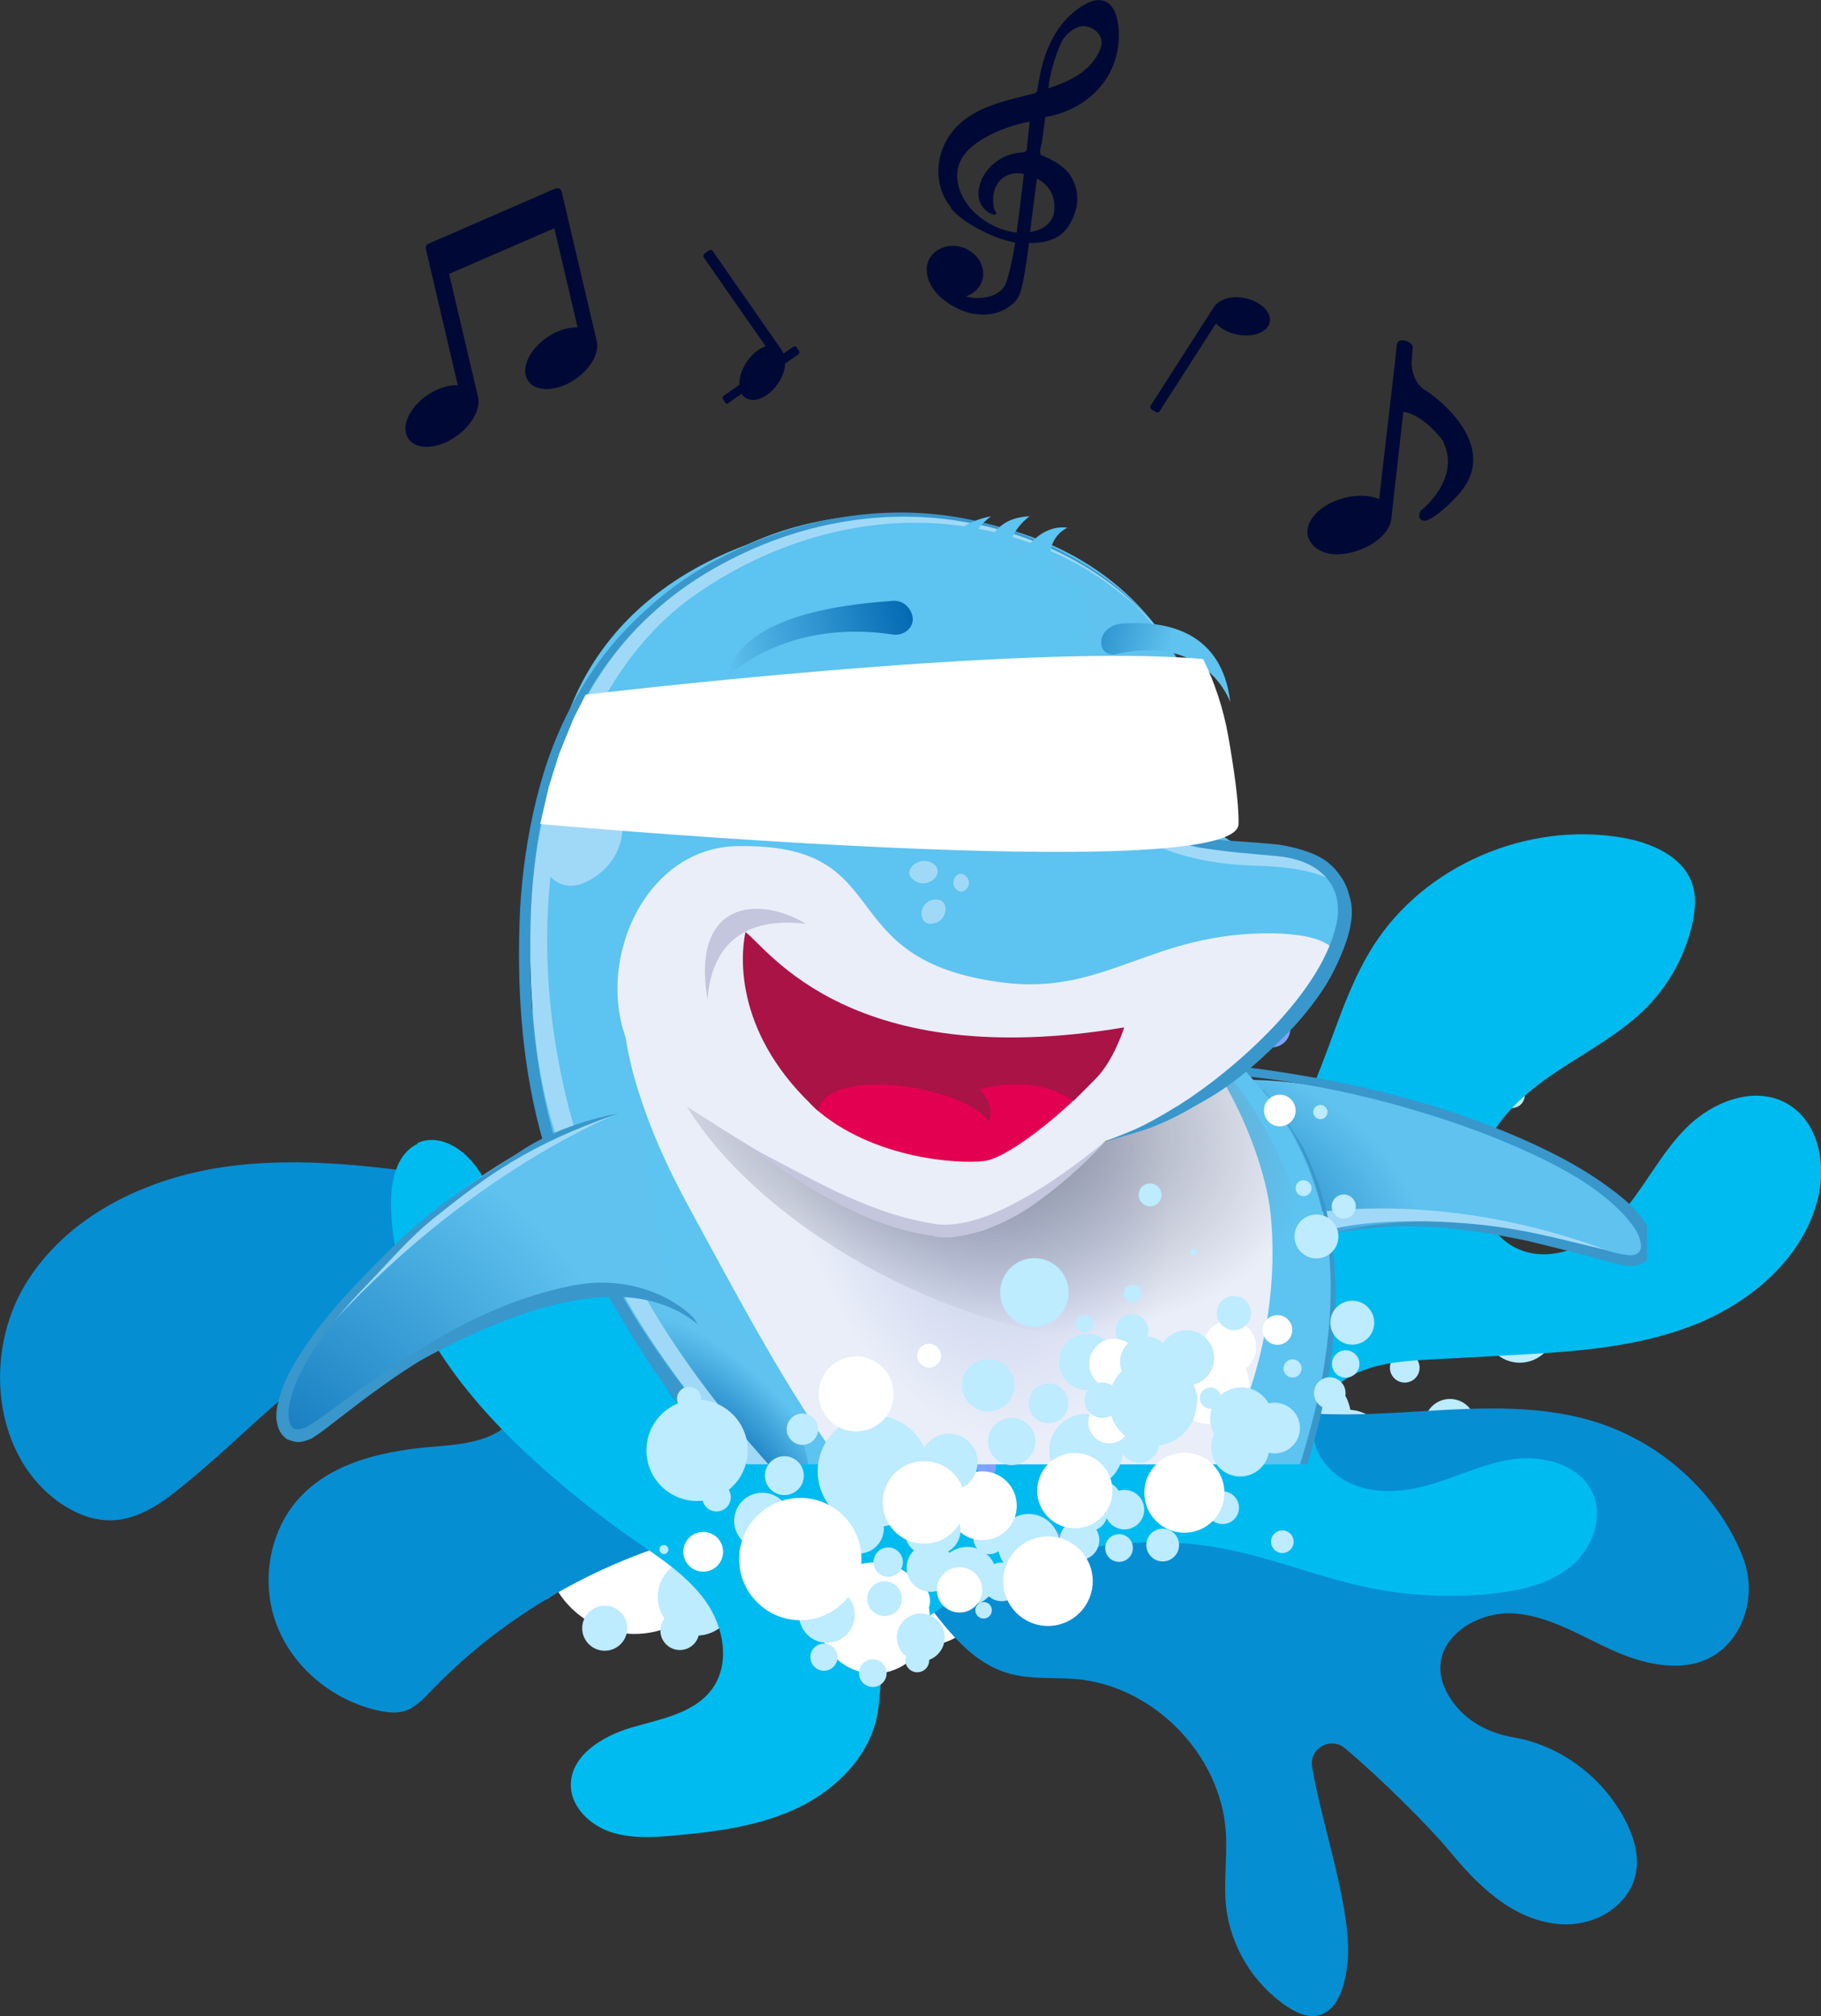 <?xml version="1.0" encoding="UTF-8"?>
<svg xmlns="http://www.w3.org/2000/svg" xmlns:xlink="http://www.w3.org/1999/xlink" id="Calque_2" viewBox="0 0 130.15 144.05">
  <rect x="0" y="0" width="130.15" height="144.05" fill="#333333" stroke="none"/>
  <defs>
    <style>.cls-1{fill:url(#Dégradé_sans_nom_37);}.cls-2{fill:#fff;}.cls-3{fill:#068ed3;}.cls-4{fill:url(#Dégradé_sans_nom_12-2);}.cls-5{fill:#80a2ff;}.cls-6{fill:#e40050;}.cls-7{fill:url(#Dégradé_sans_nom_12);}.cls-8{fill:url(#Dégradé_sans_nom_18);}.cls-9{fill:#5dc3f0;}.cls-10{fill:#000935;}.cls-11{fill:#a91346;}.cls-12{fill:#3997cb;}.cls-13{fill:url(#Dégradé_sans_nom_21);}.cls-14{fill:#4995d1;}.cls-15,.cls-16{fill:none;}.cls-17{fill:url(#Dégradé_sans_nom_33-3);}.cls-18{fill:url(#Dégradé_sans_nom_33-5);}.cls-19{fill:#c3c6dc;}.cls-20{fill:url(#Dégradé_sans_nom_33-4);}.cls-16{clip-path:url(#clippath);}.cls-21{fill:#096bb3;}.cls-22{fill:#a0d9f7;}.cls-23{fill:#e9eef9;}.cls-24{fill:#00bbef;}.cls-25{fill:url(#Dégradé_sans_nom_33-2);}.cls-26{fill:#bdebff;}.cls-27{fill:url(#Dégradé_sans_nom_33);}</style>
    <clipPath id="clippath">
      <rect class="cls-15" x="19.21" y="17.1" width="98.5" height="87.53"></rect>
    </clipPath>
    <radialGradient id="Dégradé_sans_nom_33" cx="750.79" cy="-14.45" fx="750.79" fy="-14.45" r="24.94" gradientTransform="translate(-645.36 317.53) rotate(-14.56) scale(1 .97) skewX(.83)" gradientUnits="userSpaceOnUse">
      <stop offset="0" stop-color="#0369b2"></stop>
      <stop offset="1" stop-color="#5fc2ef"></stop>
    </radialGradient>
    <radialGradient id="Dégradé_sans_nom_33-2" cx="3552.95" cy="474.4" fx="3552.95" fy="474.4" r="19.87" gradientTransform="translate(3633.71 475.76) rotate(-168.44) scale(1 -.7) skewX(.48)" xlink:href="#Dégradé_sans_nom_33"></radialGradient>
    <radialGradient id="Dégradé_sans_nom_21" cx="3276.92" cy="350.47" fx="3276.92" fy="350.47" r="64.86" gradientTransform="translate(3363.84 96.74) rotate(-175.74) scale(1 -.77) skewX(.2)" gradientUnits="userSpaceOnUse">
      <stop offset=".24" stop-color="#5fc2ef"></stop>
      <stop offset=".31" stop-color="#5fc2ef"></stop>
      <stop offset="1" stop-color="#0369b2"></stop>
    </radialGradient>
    <radialGradient id="Dégradé_sans_nom_18" cx="3086.94" cy="802.78" fx="3086.94" fy="802.78" r="13.45" gradientTransform="translate(2816.29 -1788.62) rotate(168.18) scale(1 -1.58) skewX(-1.1)" gradientUnits="userSpaceOnUse">
      <stop offset="0" stop-color="#bcc4e5"></stop>
      <stop offset="1" stop-color="#e9eef9"></stop>
    </radialGradient>
    <radialGradient id="Dégradé_sans_nom_37" cx="3394.87" cy="105.37" fx="3394.87" fy="105.37" r="27.28" gradientTransform="translate(3385.94 805.14) rotate(-166.57) scale(1 -.61) skewX(.48)" gradientUnits="userSpaceOnUse">
      <stop offset="0" stop-color="#757b8d"></stop>
      <stop offset=".95" stop-color="#757b8d" stop-opacity="0"></stop>
    </radialGradient>
    <radialGradient id="Dégradé_sans_nom_33-3" cx="3954.64" cy="826.11" fx="3954.64" fy="826.11" r="20.91" gradientTransform="translate(1553.42 3681.8) rotate(-103.37) scale(.97 -.72) skewX(.55)" xlink:href="#Dégradé_sans_nom_33"></radialGradient>
    <radialGradient id="Dégradé_sans_nom_33-4" cx="3854.89" cy="-83.91" fx="3854.89" fy="-83.91" r="14.54" gradientTransform="translate(2394.31 3069.1) rotate(-128.82) scale(.98 -.4) skewX(.67)" xlink:href="#Dégradé_sans_nom_33"></radialGradient>
    <radialGradient id="Dégradé_sans_nom_33-5" cx="-960.01" cy="1557.6" fx="-960.01" fy="1557.6" r="30.96" gradientTransform="translate(1610.9 -765.81) rotate(28.34) scale(.99 .98) skewX(-1.42)" xlink:href="#Dégradé_sans_nom_33"></radialGradient>
    <linearGradient id="Dégradé_sans_nom_12" x1="2730.52" y1="-214.19" x2="2744.42" y2="-214.19" gradientTransform="translate(2770.67 -382.6) rotate(166.56) scale(1 -1)" gradientUnits="userSpaceOnUse">
      <stop offset="0" stop-color="#0369b2"></stop>
      <stop offset="1" stop-color="#5fc2ef"></stop>
    </linearGradient>
    <linearGradient id="Dégradé_sans_nom_12-2" x1="-4323.3" y1="856.79" x2="-4309.77" y2="856.79" gradientTransform="translate(3381.09 -60.88) rotate(12.97) scale(.74 .99)" xlink:href="#Dégradé_sans_nom_12"></linearGradient>
  </defs>
  <g id="Calque_56">
    <path class="cls-10" d="m73.62,16.57l.06-.43v-.04s.43-3.34.43-3.34c.55.29,1.44.99,1.22,2.45,0,.05-.16,1.14-1.72,1.37h0Zm-.81.18h0s0,0,0,0h0Zm.5-5.94c-.07.07-.21.08-.35.09h-.04c-1.26.12-2.36.92-2.8,2.03-.19.49-.24.94-.14,1.34.13.51.55.94,1.03,1.07.08.02.17-.02.19-.1.02-.07-.02-.14-.09-.17-.08-.11-.14-.66-.13-.9.01-.37.12-.73.32-1.04.39-.61,1.1-.87,1.88-.7-.19,1.63-.36,3.03-.52,4.19-1.47-.17-2.9-1.04-3.67-2.24-.54-.85-.71-1.78-.47-2.56.25-.8.97-1.52,2.13-2.12.91-.47,1.9-.81,2.94-1.01l-.19,1.82c-.01.13-.03.25-.1.31h0Zm1.62-4.5l.07-.56.03-.13.03-.12c.18-.96.63-2.2.89-2.64.34-.56.89-.83.9-.83h0c.36-.21.74-.19,1.05-.07.11.04.22.1.31.16.33.23.63.66.49,1.18,0,.01-.35,1.51-2.28,2.41-.27.15-.77.36-1.49.6h0Zm-6.98,8.56c.55.66,1.31,1.12,1.91,1.45,1,.55,1.87.87,2.7,1.01-.08.5-.17.98-.27,1.43-.09.41-.19.82-.31,1.23-.02.07-.05.14-.08.22l-.05.14c-.11.22-.29.41-.53.57-.1.07-.21.12-.32.17-.32.13-.7.2-1.13.21-.28,0-.56-.04-.82-.12h-.02c.53-.17.95-.55,1.14-1.04.35-.94-.22-2.03-1.28-2.43-1.06-.4-2.21.05-2.56.99-.1.25-.12.53-.08.82v.05s.03.11.03.11l.02.07v.04c.47,1.72,2.53,2.43,2.61,2.45l.08.03c.26.1.53.14.75.17.63.09,1.24.02,1.77-.19.25-.1.49-.24.71-.41.22-.17.36-.31.47-.47.18-.25.26-.53.33-.83.17-.66.27-1.36.36-1.96l.17-1.22c.47.02,1.96,0,2.72-1.06.02-.02,1.5-1.93.17-3.85-.47-.67-1.46-1.13-1.75-1.25-.07-.03-.13-.05-.17-.07-.13-.05-.13-.05-.17-.17-.04-.13.02-.38.07-.58.02-.1.05-.2.06-.28l.23-1.74c1.67-.27,3.17-1.14,4.12-2.39.97-1.28,1.34-2.94,1.03-4.55-.14-.72-.49-1.21-.98-1.36-.37-.12-.79-.04-1.28.22-1.03.56-1.88,1.47-2.46,2.64-.47.93-.78,2.01-.98,3.41-.01.09-.03.19-.08.25-.05.06-.15.09-.27.12l-.35.09c-1.76.43-3.57.88-4.85,2.03-.81.74-1.35,1.73-1.5,2.79-.17,1.19.15,2.38.89,3.25h0Z"></path>
    <path class="cls-10" d="m52.07,28.79l.93-.65c.09.15.22.27.38.35.35.16.78.11,1.24-.15.06-.04.13-.08.19-.12.36-.25.68-.61.93-1.03.23-.4.36-.82.37-1.21l.95-.66c.08-.06.1-.16.06-.23l-.19-.28c-.05-.07-.16-.08-.24-.03l-.69.48c-.04-.09-.09-.18-.14-.26l-4.92-7.06c-.06-.09-.19-.1-.29-.03l-.28.2c-.1.07-.13.2-.07.29l4.42,6.34c-.55.19-1.1.67-1.47,1.31-.29.5-.42,1.01-.41,1.45l-1.12.78c-.08.06-.1.16-.06.23l.19.28c.05.07.16.08.24.03h0Z"></path>
    <path class="cls-10" d="m39.69,13.47l-.52.22-.05.03-8.49,3.69c-.15.06-.23.21-.2.35l2.29,9.77c-.76-.04-1.66.28-2.42.88-1.24.97-1.69,2.35-1,3.08.34.36.9.51,1.58.41.1-.01.2-.03.29-.06.56-.13,1.12-.41,1.62-.8,1-.78,1.57-1.88,1.38-2.66l-2.07-8.81,7.52-3.26,1.66,7.09c-.76-.04-1.66.28-2.42.88-1.24.97-1.69,2.35-1,3.08.69.73,2.26.53,3.5-.44.98-.77,1.5-1.83,1.27-2.6v-.03s-2.49-10.61-2.49-10.61c-.02-.09-.08-.16-.17-.2-.09-.04-.2-.04-.29,0h0Z"></path>
    <path class="cls-10" d="m82.31,29.26l.28.18c.1.06.23.04.28-.04l4.04-6.29c.37.42,1,.73,1.71.83,1.15.16,2.11-.31,2.15-1.05.02-.37-.2-.74-.59-1.05-.38-.3-.89-.5-1.44-.58-.87-.12-1.65.16-2,.71l-4.5,7.01c-.06.09-.02.21.08.28h0Z"></path>
    <path class="cls-10" d="m103.15,31.57c1.29,2.65-1.55,4.88-1.58,4.9l-.05.06c-.04.09-.18.37-.01.55.1.12.27.14.39.12h.05c1.05-.43,2.34-1.91,2.39-1.98.78-.92,1.09-1.93.9-2.99-.43-2.4-3.19-4.24-3.31-4.31h-.01c-.58-.34-.83-.89-.93-1.3-.06-.21-.09-.43-.1-.67,0-.06.03-.39.04-.59.01-.15.02-.27.03-.31v-.06c.01-.08.02-.17,0-.26-.08-.27-.56-.45-.82-.41-.14.02-.32.11-.33.44,0,.14-.08.84-.1,1.04l-1.14,9.86c-.77-.32-1.83-.32-2.84.02-1.65.55-2.63,1.82-2.18,2.83.22.51.69.87,1.32,1.02.11.03.22.05.34.06.54.06,1.16-.02,1.81-.24,1.33-.44,2.32-1.37,2.42-2.26l.86-7.67c1.52.26,2.77,2,2.88,2.15h0Z"></path>
    <circle class="cls-2" cx="45.35" cy="110.3" r="6.45"></circle>
    <circle class="cls-2" cx="90.73" cy="96.61" r="4.54"></circle>
    <circle class="cls-5" cx="57.69" cy="113.37" r=".95"></circle>
    <rect class="cls-5" x="68.2" y="105.91" width="0" height="0" transform="translate(-42.49 45.78) rotate(-28.71)"></rect>
    <circle class="cls-5" cx="64.62" cy="109.15" r="1.26"></circle>
    <circle class="cls-5" cx="72.86" cy="106.45" r="2.03"></circle>
    <circle class="cls-5" cx="64.07" cy="113.23" r="2.5"></circle>
    <circle class="cls-5" cx="57.1" cy="109.04" r="3.41"></circle>
    <circle class="cls-2" cx="49.89" cy="109.7" r="2.31"></circle>
    <circle class="cls-26" cx="49.78" cy="114.1" r="2.77"></circle>
    <circle class="cls-5" cx="60.7" cy="110.87" r="2.24"></circle>
    <circle class="cls-5" cx="60.96" cy="103.02" r="1.35"></circle>
    <circle class="cls-5" cx="74.85" cy="111.34" r="1.6"></circle>
    <circle class="cls-5" cx="87.72" cy="110.59" r="1.89"></circle>
    <circle class="cls-5" cx="79.77" cy="112.58" r="1.89"></circle>
    <circle class="cls-5" cx="58.58" cy="121.66" r="2.82"></circle>
    <circle class="cls-5" cx="60.89" cy="105.62" r="1.84"></circle>
    <circle class="cls-5" cx="53.59" cy="105.36" r="1.72"></circle>
    <circle class="cls-5" cx="53.37" cy="106.78" r="2.79"></circle>
    <circle class="cls-2" cx="55.77" cy="110.25" r="2.62"></circle>
    <path class="cls-5" d="m65.74,110.47l-1.4.11-1.4.11,1.4-.11,1.4-.11Z"></path>
    <circle class="cls-5" cx="67.47" cy="107.99" r="1.31"></circle>
    <circle class="cls-5" cx="70.7" cy="107.45" r=".05"></circle>
    <circle class="cls-5" cx="70.76" cy="109.06" r="2.3"></circle>
    <path class="cls-5" d="m67.31,105.02c-1.5-1.28-6.13,4.16-4.63,5.44s3.76,1.1,5.03-.4c1.28-1.5,1.1-3.76-.4-5.03Z"></path>
    <circle class="cls-5" cx="54.16" cy="102.82" r="2.49"></circle>
    <circle class="cls-5" cx="48.88" cy="104.63" r="1.71"></circle>
    <circle class="cls-26" cx="47.18" cy="108.54" r="2"></circle>
    <circle class="cls-26" cx="48.59" cy="116.51" r="1.39"></circle>
    <circle class="cls-26" cx="48.04" cy="114.49" r=".38"></circle>
    <circle class="cls-26" cx="43.22" cy="116.34" r="1.61"></circle>
    <circle class="cls-5" cx="38.4" cy="112.84" r="1.58"></circle>
    <circle class="cls-5" cx="72.24" cy="92.86" r="2.3"></circle>
    <circle class="cls-5" cx="78" cy="89.67" r="3.27"></circle>
    <circle class="cls-5" cx="86.19" cy="96.87" r="2.76"></circle>
    <circle class="cls-5" cx="91.81" cy="104.57" r="3.37"></circle>
    <circle class="cls-5" cx="86.41" cy="108.52" r="2.04"></circle>
    <circle class="cls-5" cx="76.82" cy="107.29" r="2.28"></circle>
    <circle class="cls-5" cx="74.69" cy="99.43" r="4.27"></circle>
    <circle class="cls-5" cx="80.86" cy="100.48" r="2.29"></circle>
    <circle class="cls-5" cx="53.1" cy="101.35" r="1.55"></circle>
    <circle class="cls-5" cx="32.26" cy="91.34" r="1.66"></circle>
    <circle class="cls-5" cx="40.52" cy="91.39" r="2.26"></circle>
    <circle class="cls-5" cx="49.2" cy="92.96" r="1.66"></circle>
    <path class="cls-5" d="m48.81,103.78l-.07-.85.07.85.07.85-.07-.85Z"></path>
    <circle class="cls-5" cx="51.3" cy="97.06" r="2.88"></circle>
    <circle class="cls-5" cx="39.61" cy="100.22" r="2.21"></circle>
    <circle class="cls-5" cx="66.24" cy="88.71" r="3.03"></circle>
    <circle class="cls-26" cx="96.31" cy="103.66" r="2.93"></circle>
    <circle class="cls-2" cx="94.22" cy="93.14" r="3.08"></circle>
    <circle class="cls-5" cx="84.05" cy="87.81" r="1.91"></circle>
    <circle class="cls-5" cx="85.44" cy="83.77" r="1.02"></circle>
    <circle class="cls-2" cx="65.82" cy="112.45" r="5.19"></circle>
    <circle class="cls-2" cx="84.03" cy="107.58" r="4.64"></circle>
    <circle class="cls-5" cx="90.29" cy="98.07" r="1.23"></circle>
    <circle class="cls-5" cx="95.91" cy="89.53" r="1.98"></circle>
    <circle class="cls-5" cx="93.67" cy="81.37" r=".39"></circle>
    <circle class="cls-5" cx="79.06" cy="85.34" r="1"></circle>
    <circle class="cls-5" cx="74.64" cy="80.13" r="3.97"></circle>
    <circle class="cls-5" cx="90.89" cy="73.51" r="1.33"></circle>
    <circle class="cls-26" cx="92.96" cy="101.43" r="3.62"></circle>
    <circle class="cls-5" cx="93.08" cy="116.48" r="1.31"></circle>
    <circle class="cls-2" cx="78.29" cy="97.11" r="2.46"></circle>
    <circle class="cls-2" cx="108.22" cy="68.83" r="1.84"></circle>
    <circle class="cls-5" cx="112.65" cy="70.45" r=".83"></circle>
    <circle class="cls-26" cx="108.06" cy="78.25" r=".92"></circle>
    <circle class="cls-26" cx="103.63" cy="101.79" r="1.83"></circle>
    <circle class="cls-26" cx="108.62" cy="94.83" r="2.54"></circle>
    <circle class="cls-2" cx="80.9" cy="90.84" r="2.89"></circle>
    <circle class="cls-26" cx="100.4" cy="97.73" r="1.06"></circle>
    <circle class="cls-5" cx="66.81" cy="95.76" r="2.73"></circle>
    <path class="cls-5" d="m39.7,101.32l-.09-1.1.09,1.1.09,1.1-.09-1.1Z"></path>
    <circle class="cls-5" cx="24.59" cy="95.23" r=".52"></circle>
    <circle class="cls-5" cx="48.52" cy="92.5" r="2.81"></circle>
    <circle class="cls-2" cx="60.77" cy="83.34" r="1.38"></circle>
    <circle class="cls-5" cx="76.95" cy="87.88" r="1.06"></circle>
    <circle class="cls-5" cx="84.43" cy="91.77" r="2.96"></circle>
    <circle class="cls-5" cx="74.75" cy="105.48" r="2.16"></circle>
    <circle class="cls-2" cx="61.28" cy="101.79" r="4"></circle>
    <circle class="cls-5" cx="46.83" cy="99.87" r="2.92"></circle>
    <circle class="cls-5" cx="49.62" cy="94.52" r="3.26"></circle>
    <circle class="cls-5" cx="59.14" cy="95.81" r="3.33"></circle>
    <circle class="cls-5" cx="78.3" cy="94.44" r="2.07"></circle>
    <circle class="cls-5" cx="83.81" cy="96.43" r="5.1"></circle>
    <circle class="cls-2" cx="100.11" cy="92.96" r="1.72"></circle>
    <circle class="cls-5" cx="55.34" cy="102.86" r="2.78"></circle>
    <circle class="cls-5" cx="40.23" cy="108.27" r="3.22"></circle>
    <circle class="cls-2" cx="54.97" cy="99.34" r="4.79"></circle>
    <circle class="cls-2" cx="72.02" cy="103.43" r="4.36"></circle>
    <circle class="cls-5" cx="89.09" cy="92.78" r="3.21"></circle>
    <path class="cls-3" d="m32.84,84.2c-5.62-.82-11.33-1.63-16.94-.8-5.6.83-11.19,3.56-14.1,8.39s-2.35,11.9,2.16,15.36c1.17.89,2.59,1.53,4.06,1.48,2.16-.07,3.97-1.56,5.63-2.94,7.54-6.28,10.33-11.38,20.36-9.59,1.88.34,3.26,2.07,3.05,3.96-.29,2.63-3.33,3.1-5.73,3.28-3.58.27-7.4,1.01-9.85,3.6-2.25,2.38-2.88,6.11-1.7,9.18s4.05,5.41,7.28,6.11c.61.13,1.26.21,1.86.03.74-.23,1.3-.83,1.84-1.39,7.45-7.78,18.13-12.39,28.96-12.49l-1.35.16c6.02-.46,7.8,9.21,13.59,10.99,1.61.5,3.34.3,5.01.45,5.5.51,10.27,5.4,10.64,10.9.12,1.78-.17,3.57.02,5.35.32,2.87,1.98,5.58,4.4,7.17.6.39,1.3.73,2.01.64,1.53-.2,2.07-2.09,2.25-3.61.45-3.75-1.73-9.58-2.51-14.19-.22-1.31,1.32-2.18,2.35-1.32,2.71,2.28,6.1,5.7,7.42,7.29,2.01,2.44,4.4,4.85,7.64,5.25,1.67.2,3.38-.3,4.56-1.48,1.82-1.83,1.36-4.08.41-5.92-1.59-3.05-4.61-5.35-8.03-5.93-1.72-.29-3.34-1.15-4.34-2.58-2.59-3.68,1.29-6.53,4.51-6.26,2.53.21,4.76,1.66,7.09,2.69,2.84,1.26,6.49,1.86,8.55-1.07,1.19-1.69,1.35-3.9.56-5.82-1.8-4.37-5.58-7.81-10.02-9.34-8.25-2.83-17.59.97-25.9-1.69-3.17-1.01-5.97-2.91-8.72-4.77-5.47-3.72-11.03-7.52-15.13-12.71-1.65-2.1-3.07-4.42-5.06-6.2-3.93-3.5-9.51-4.38-14.62-5.32-.66-.12-1.33-.16-1.99-.06-4.7.72-3.52,6.46-.41,8.47,2.68,1.73,6.05,1.83,9.07,2.85.72.24,1.43.59,2.09,1.01,2.56,1.64,1.06,5.6-1.94,5.16"></path>
    <path class="cls-24" d="m29.82,81.68c1.93-.88,4.12.96,4.91,2.92.79,1.96.89,4.2,2.1,5.95,1.21,1.75,4.34,2.44,5.28.57,1.14-2.24-2.2-5.13-.81-7.23.95-1.43,3.43-.92,4.42.51.99,1.43.92,3.29.82,5.01-.19,2.98-.37,6.07.7,8.89s3.86,4.35,6.81,5.15c19.21,5.22,35.5-15.79,39.84-25.94,1.42-3.33,2.33-6.9,4.28-9.95,3.64-5.7,10.94-8.87,17.75-7.71,2.07.35,4.33,1.31,5.01,3.26.33.93.23,1.95.02,2.91-.5,2.2-1.61,4.26-3.19,5.89-1.85,1.9-4.27,3.17-6.49,4.65-2.22,1.48-4.37,3.32-5.24,5.82s-.01,5.76,2.46,6.86c2.47,1.1,5.37-.31,7.16-2.26,1.79-1.95,2.94-4.42,4.79-6.31,1.85-1.9,4.88-3.15,7.24-1.84,2.26,1.25,2.86,4.27,2.27,6.73-1.03,4.31-4.82,7.55-9.02,9.17-4.2,1.62-8.8,1.88-13.32,2.12-1.73.09-3.46.19-5.18.28-1.93.1-3.93.22-5.65,1.07-1.72.84-3.12,2.61-2.89,4.5.2,1.6,1.54,2.94,3.1,3.48,1.56.54,3.27.41,4.86,0,2.08-.55,4.03-1.57,6.16-1.9,2.13-.33,4.67.27,5.7,2.16.99,1.8.17,4.14-1.4,5.45-1.57,1.31-3.69,1.78-5.74,1.99-3.04.31-6.14.14-9.14-.52-3.25-.71-6.36-1.97-9.62-2.63-7.9-1.62-16.46.53-22.52,5.64-.8.67-1.57,1.42-1.97,2.37-.48,1.13-.38,2.42-.59,3.64-.5,2.99-2.87,5.42-5.63,6.76-2.76,1.34-5.9,1.75-8.98,2.02-1.51.13-3.08.22-4.52-.27-1.44-.5-2.73-1.73-2.8-3.22-.1-2.16,2.19-3.6,4.29-4.22s4.51-1.01,5.79-2.75c1.34-1.81.86-4.47-.47-6.32-1.33-1.85-3.33-3.12-5.22-4.43-2.66-1.85-5.18-3.88-7.54-6.08-5.2-4.85-9.84-11.14-9.7-18.14.03-1.56.47-3.34,1.9-4Z"></path>
    <circle class="cls-2" cx="47.46" cy="78.52" r="3.12"></circle>
    <circle class="cls-2" cx="60.51" cy="97.35" r="2.2"></circle>
    <circle class="cls-26" cx="47.88" cy="84.65" r=".46"></circle>
    <rect class="cls-5" x="52.88" y="88.38" width="0" height="0" transform="translate(-47.69 66.18) rotate(-46.66)"></rect>
    <circle class="cls-5" cx="50.86" cy="87.21" r=".61"></circle>
    <circle class="cls-26" cx="53.32" cy="90.6" r=".98"></circle>
    <circle class="cls-5" cx="48.9" cy="87.57" r="1.21"></circle>
    <circle class="cls-26" cx="49.79" cy="83.74" r="1.65"></circle>
    <circle class="cls-2" cx="48.41" cy="80.52" r="1.12"></circle>
    <circle class="cls-26" cx="46.37" cy="81.13" r="1.34"></circle>
    <circle class="cls-26" cx="49.48" cy="85.67" r="1.08"></circle>
    <circle class="cls-5" cx="53.13" cy="84.62" r=".66"></circle>
    <circle class="cls-26" cx="51.37" cy="92.25" r=".77"></circle>
    <circle class="cls-26" cx="53.64" cy="98.05" r=".92"></circle>
    <circle class="cls-26" cx="51.54" cy="94.69" r=".92"></circle>
    <circle class="cls-26" cx="44.2" cy="86.3" r="1.36"></circle>
    <circle class="cls-26" cx="51.93" cy="84.97" r=".89"></circle>
    <circle class="cls-5" cx="50.95" cy="81.57" r=".83"></circle>
    <circle class="cls-26" cx="50.27" cy="81.69" r="1.35"></circle>
    <circle class="cls-2" cx="49.03" cy="83.3" r="1.27"></circle>
    <path class="cls-5" d="m50.42,87.93l-.26-.63-.26-.63.26.63.26.63Z"></path>
    <circle class="cls-5" cx="51.82" cy="88.35" r=".63"></circle>
    <circle class="cls-5" cx="52.55" cy="89.76" r=".02"></circle>
    <circle class="cls-26" cx="51.82" cy="90.02" r="1.11"></circle>
    <circle class="cls-26" cx="51.56" cy="87.18" r="1.73"></circle>
    <circle class="cls-26" cx="52.21" cy="81.46" r="1.2"></circle>
    <circle class="cls-26" cx="50.59" cy="79.3" r=".83"></circle>
    <circle class="cls-26" cx="48.54" cy="79.1" r=".97"></circle>
    <circle class="cls-26" cx="45.08" cy="80.94" r=".67"></circle>
    <circle class="cls-26" cx="45.93" cy="80.38" r=".19"></circle>
    <circle class="cls-26" cx="44.36" cy="78.44" r=".78"></circle>
    <circle class="cls-26" cx="45.25" cy="75.7" r=".76"></circle>
    <circle class="cls-5" cx="59.49" cy="88.29" r="1.11"></circle>
    <circle class="cls-5" cx="61.81" cy="90.47" r="1.58"></circle>
    <circle class="cls-5" cx="59.72" cy="95.31" r="1.33"></circle>
    <circle class="cls-26" cx="57.02" cy="99.04" r="1.63"></circle>
    <circle class="cls-5" cx="54.4" cy="97.14" r=".99"></circle>
    <circle class="cls-26" cx="53.53" cy="92.55" r="1.1"></circle>
    <circle class="cls-26" cx="56.83" cy="90.4" r="2.06"></circle>
    <circle class="cls-26" cx="57.26" cy="93.39" r="1.11"></circle>
    <circle class="cls-5" cx="52.73" cy="80.75" r=".75"></circle>
    <path class="cls-5" d="m50.84,71.39l1.55-.64-1.55.64-1.55.64,1.55-.64Z"></path>
    <circle class="cls-5" cx="54.23" cy="69.68" r=".8"></circle>
    <circle class="cls-5" cx="59.74" cy="68.13" r=".67"></circle>
    <circle class="cls-5" cx="55.44" cy="73.48" r="1.09"></circle>
    <circle class="cls-5" cx="58.04" cy="74.49" r=".88"></circle>
    <circle class="cls-5" cx="56.01" cy="77.71" r=".8"></circle>
    <path class="cls-5" d="m50.97,79.14l.38-.16-.38.16-.38.16.38-.16Z"></path>
    <circle class="cls-5" cx="54.43" cy="79.29" r="1.39"></circle>
    <circle class="cls-5" cx="51.24" cy="74.38" r="1.07"></circle>
    <circle class="cls-5" cx="55.68" cy="78.49" r="3.14"></circle>
    <circle class="cls-5" cx="60.5" cy="84.91" r="1.47"></circle>
    <circle class="cls-26" cx="58.1" cy="100.97" r="1.42"></circle>
    <circle class="cls-5" cx="61.69" cy="104.95" r=".77"></circle>
    <circle class="cls-2" cx="62.63" cy="98.44" r="1.49"></circle>
    <circle class="cls-5" cx="63.57" cy="92.97" r=".92"></circle>
    <circle class="cls-5" cx="65.64" cy="93.01" r=".49"></circle>
    <circle class="cls-2" cx="49.52" cy="88.26" r="2.51"></circle>
    <circle class="cls-2" cx="54.47" cy="95.91" r="2.25"></circle>
    <circle class="cls-5" cx="59.78" cy="97.37" r=".6"></circle>
    <circle class="cls-5" cx="64.55" cy="98.68" r=".96"></circle>
    <circle class="cls-5" cx="68.84" cy="103.31" r="1.23"></circle>
    <circle class="cls-5" cx="70.52" cy="104.85" r=".67"></circle>
    <circle class="cls-5" cx="67.96" cy="96.43" r=".19"></circle>
    <circle class="cls-5" cx="63.96" cy="90.31" r=".48"></circle>
    <circle class="cls-5" cx="65.7" cy="87.5" r="1.92"></circle>
    <circle class="cls-5" cx="71.17" cy="93.99" r=".64"></circle>
    <circle class="cls-26" cx="58.63" cy="99.1" r="1.75"></circle>
    <circle class="cls-5" cx="51.73" cy="101.4" r=".63"></circle>
    <circle class="cls-2" cx="60.02" cy="77.51" r="2.1"></circle>
    <circle class="cls-2" cx="58.43" cy="91.71" r="1.19"></circle>
    <circle class="cls-2" cx="75.9" cy="101.26" r=".89"></circle>
    <circle class="cls-5" cx="75.82" cy="103.54" r=".4"></circle>
    <circle class="cls-5" cx="71.55" cy="102.59" r=".44"></circle>
    <circle class="cls-5" cx="60.06" cy="104.06" r=".88"></circle>
    <circle class="cls-5" cx="64" cy="105.32" r="1.23"></circle>
    <circle class="cls-2" cx="61.71" cy="91.97" r="1.4"></circle>
    <circle class="cls-5" cx="61.44" cy="101.97" r=".51"></circle>
    <circle class="cls-26" cx="57.34" cy="86.23" r="1.32"></circle>
    <path class="cls-5" d="m50.74,74.58l.49-.21-.49.21-.49.21.49-.21Z"></path>
    <circle class="cls-5" cx="51.29" cy="66.72" r=".25"></circle>
    <circle class="cls-5" cx="52.9" cy="72.24" r="1.58"></circle>
    <circle class="cls-5" cx="56.85" cy="68.59" r="2.84"></circle>
    <circle class="cls-5" cx="56.12" cy="77.33" r="1.36"></circle>
    <circle class="cls-2" cx="62.16" cy="81.59" r=".67"></circle>
    <circle class="cls-5" cx="62.48" cy="89.71" r=".51"></circle>
    <circle class="cls-5" cx="61.8" cy="93.73" r="1.43"></circle>
    <circle class="cls-26" cx="54.05" cy="91.33" r="1.04"></circle>
    <circle class="cls-2" cx="53.74" cy="84.58" r="1.93"></circle>
    <circle class="cls-5" cx="52.48" cy="77.65" r="1.41"></circle>
    <circle class="cls-2" cx="51.17" cy="68.93" r="1.12"></circle>
    <circle class="cls-5" cx="55.35" cy="78.13" r="1.58"></circle>
    <circle class="cls-5" cx="56.18" cy="82.7" r="1.61"></circle>
    <circle class="cls-26" cx="59.66" cy="91.31" r="1"></circle>
    <circle class="cls-26" cx="59.57" cy="94.14" r="2.46"></circle>
    <circle class="cls-2" cx="63.6" cy="101.13" r=".83"></circle>
    <circle class="cls-26" cx="52.37" cy="82.01" r="1.35"></circle>
    <circle class="cls-26" cx="47.63" cy="75.86" r="1.56"></circle>
    <circle class="cls-2" cx="50.76" cy="74.37" r="3.43"></circle>
    <circle class="cls-2" cx="53.93" cy="81.31" r="2.32"></circle>
    <circle class="cls-2" cx="54.59" cy="89.76" r="2.11"></circle>
    <circle class="cls-5" cx="62.03" cy="96.03" r="1.55"></circle>
    <g class="cls-16">
      <g id="Calque_3">
        <path class="cls-9" d="m55.87,126.65c12.94,1.3,35.58-1.35,35.05-19.02-.92-32.64-7.68-54.85-13.18-60.78-11.2-12.17-15.85-9.9-15.85-9.9-5.63.59-17.65,3.19-21.51,14.68-.82,2.46-5.65,8.69.19,30.56.29,1.01,19.26,10.14,19.65,11.01,8.74,19.31-8.16,25.01-15.35,23.75"></path>
        <path class="cls-27" d="m90.78,111.15c-3.19,4.06-14.34,13.9-27.13,14.63-13.42.77-16.75-1.06-19.94-2.56,7.15,1.98,14.53-.14,23.71-17.86,4.25-7.92,29.21-2.85,23.37,5.79Z"></path>
        <path class="cls-25" d="m87.01,91.55c8.55-5.26,17.77-4.68,25.4-2.17,7.19,2.37,6.08-1.45,1.59-4.73-4.73-3.43-23.8-10.28-30.95-6.28-5.65,3.19,3.96,13.18,3.96,13.18Z"></path>
        <path class="cls-22" d="m90.83,87.21s10.38-2.99,24.14,2.17c-5.99-1.21-15.59-3.96-23.8-.24-.34-1.21-.34-1.93-.34-1.93Z"></path>
        <path class="cls-12" d="m87.01,76.73c4.83.34,9.66,1.26,14.29,2.66,2.32.68,4.63,1.5,6.86,2.46,2.22.97,4.39,2.03,6.28,3.48.92.72,1.79,1.54,2.41,2.46.29.43.48,1.01.43,1.4-.05.19-.14.29-.29.39s-.39.14-.63.1c-.53-.05-1.11-.19-1.69-.39l-1.79-.43c-1.21-.29-2.37-.58-3.57-.82-2.41-.48-4.88-.72-7.34-.77-2.46,0-4.92.29-7.24,1.01,2.37-.58,4.83-.72,7.24-.63s4.83.53,7.19,1.01c1.16.29,2.37.58,3.52.87l1.74.48c.58.14,1.16.34,1.83.43.34.05.77,0,1.16-.19.19-.1.39-.24.48-.43.14-.19.19-.39.24-.58.05-.39,0-.77-.14-1.06-.1-.34-.29-.63-.43-.87-.72-1.06-1.69-1.83-2.7-2.56-1.98-1.45-4.2-2.56-6.42-3.52-2.27-.97-4.54-1.79-6.9-2.46-2.37-.68-4.73-1.26-7.15-1.69s-4.83-.82-7.29-1.01l-.1.68Z"></path>
        <path class="cls-13" d="m88.61,115.35c-1.4,5.6-1.88,3.19-1.5,7.05.82,8.5,4.44,11.3,5.7,12.41,2.41,2.22,10.67,4.59,8.69,6.37-2.99,2.7-11.39.34-15.55-1.16-2.85-1.01-2.17-3.62-1.74-4.73,1.16-3.09-2.66-9.8-5.31-11.83-3.77-2.85-10.91-7.92-15.26.34-2.41,4.59-3.48,8.59-2.99,11.54.34,2.08-.05,4.35-2.75,5.26-2.22.72-10.77,2.27-13.66,0-2.56-1.98,4.68-1.98,8.06-6.42,8.88-11.64,9.22-16.85,6.52-21.34,5.6.34,29.79,2.51,29.79,2.51Z"></path>
        <path class="cls-9" d="m86.15,126.65s1.45-.68,1.5-1.54c-.05-.82-2.95-.05,2.7-12.99,10.67-24.48.82-33.31-2.8-37.13l-28.34,10.09s-17.96-5.21-21.58-13.81c-.1,19.36,19.7,36.64,21.24,41.52,1.16,3.67,1.45.63,1.01,3.48s-1.35,5.89-2.37,8.98c-.58,1.64,0,3.09,0,3.09,0,0,3.48-1.01,4.73-1.69,1.21-2.75,4.06-3.91,7.05-4.39,1.83-.29,3.67-.77,5.46.1,9.22,4.39,5.79-.53,7.19,3.72l4.2.58Z"></path>
        <path class="cls-8" d="m50.95,64.18c-8.69.48-7.92,10.72-1.74,22.02,7.58,13.95,13.81,26.07,23.17,26.8,12.94.97,19.6-14.48,18.44-26.17-.48-4.83-4.15-12.7-8.35-15.06-6.13-3.38-31.53-7.58-31.53-7.58Z"></path>
        <path class="cls-1" d="m54.33,68.47c-19.46,1.11,4.63,31.19,34.91,27.52,8.84-1.06,2.12-19.6-7.19-23.9-8.88-4.1-27.71-3.62-27.71-3.62Z"></path>
        <path class="cls-17" d="m63.79,36.75c16.8,0,22.93,11.35,22.16,18.93-.19,1.69.63,3.72,1.98,4.39,3.86,1.93,0,3.04,2.41,4.54,2.27,1.4,8.16,1.11,2.61,7.05-12.26,13.04-34.04,16.7-46.93,1.01-10.72-13.04-3.48-35.92,17.77-35.92Z"></path>
        <path class="cls-9" d="m63.79,36.9c7.87.58,14.87,4.92,14.73,15.35-.05,3.09-1.4,5.26,5.99,7.72,6.95,2.32,7.19.53,9.41,1.3,2.08.72,4.3,5.07-.63,10.38-12.17,13.13-32.4,15.02-47.17,1.06-13.33-12.5-3.57-35.82,17.67-35.82Z"></path>
        <path class="cls-23" d="m95.08,69.2c1.16-1.26-.24-2.46-4.15-2.51-8.64-.1-11.88,4.44-19.22,3.52-12.65-1.59-7.29-9.99-19.07-9.75-8.4.19-11.83,13.33-4.49,18.01,9.22,5.89,15.84,10.04,21.05,9.17,1.98-.34,7.19-3.43,9.8-6.13,6.13-1.93,7.92-3.62,16.08-12.31Z"></path>
        <path class="cls-6" d="m79.48,74.7c-14.53,4.01-17.38.82-23.08-3.52.1,3.96.19,6.66,2.08,8.21,4.44,3.72,11.01,3.81,12.12,3.52,2.03-.53,6.13-4.01,8.06-6.28.05-.05.53-.97.58-1.06.24-.34.19-.63.24-.87Z"></path>
        <path class="cls-19" d="m57.61,66.01c-2.37-.29-6.61-.14-7.05,5.41-1.16-7,3.57-7.48,7.05-5.41Z"></path>
        <ellipse class="cls-21" cx="81.7" cy="54.49" rx="5.17" ry="4.06" transform="translate(26.99 136.04) rotate(-89.84)"></ellipse>
        <ellipse class="cls-23" cx="80.36" cy="52.58" rx="1.79" ry="1.4" transform="translate(27.56 132.81) rotate(-89.84)"></ellipse>
        <ellipse class="cls-23" cx="83.28" cy="57.37" rx=".87" ry=".68" transform="translate(25.69 140.49) rotate(-89.84)"></ellipse>
        <path class="cls-14" d="m85.66,53.46c-.19-1.06-.63-2.12-1.4-2.95-.1-.1-.19-.24-.29-.29l-.34-.24c-.24-.19-.53-.29-.77-.43-.29-.14-.58-.14-.87-.24h-.43c-.14,0-.29,0-.43.05-1.21.19-2.22,1.01-2.75,2.03-.53,1.01-.72,2.12-.68,3.19.19-1.06.48-2.12,1.06-2.99s1.45-1.54,2.46-1.69c1.01-.19,2.08.24,2.85.92.72.63,1.21,1.64,1.59,2.66Z"></path>
        <path class="cls-20" d="m52.01,103.77c1.45,2.03,3.96,4.15,6.47,8.3-.1-4.59-.39-8.64-2.85-13.42-1.64-3.19-5.75-7.19-10.96-5.36,1.3,2.08,3.14,4.68,7.34,10.48Z"></path>
        <path class="cls-22" d="m84.07,46.94c-1.59-2.9-4.15-5.21-7.05-6.9s-6.18-2.8-9.56-3.14c-3.38-.39-6.86,0-10.09.97-1.64.48-3.23,1.11-4.73,1.88-.77.39-1.5.77-2.22,1.21s-1.45.92-2.12,1.4c-2.7,2.08-4.92,4.73-6.47,7.68-1.59,2.95-2.61,6.13-3.23,9.41-.63,3.23-.82,6.57-.68,9.9.1,3.28.43,6.66,1.26,9.85.39,1.59,1.01,3.14,1.54,4.68.24.77.58,1.54.87,2.32.34.77.63,1.54.97,2.27,1.35,3.04,2.99,5.94,4.88,8.64,1.88,2.75,4.01,5.31,6.18,7.82,1.11,1.26,2.17,2.46,3.19,3.77,1.01,1.26,1.83,2.9,2.46,4.35s.87,1.59.68,3.23c-.43,3.19-.58,4.97-1.59,8.01-1.01,3.09-2.41,6.08-4.44,8.64-1.98,2.56-4.73,4.68-7.97,5.6,1.64-.39,3.19-1.11,4.59-2.03s2.61-2.08,3.67-3.38c2.12-2.56,3.67-5.55,4.78-8.64s1.3-5.26,1.83-8.55c.24-1.64.05-2.32-.63-3.86-.63-1.59-1.4-2.75-2.46-4.1-1.06-1.3-2.12-2.56-3.23-3.81-2.17-2.46-4.2-5.02-6.03-7.72-3.67-5.36-6.32-11.39-7.92-17.67-.77-3.14-1.26-6.32-1.4-9.56s.05-6.47.63-9.61c.58-3.14,1.54-6.28,3.09-9.12,1.5-2.85,3.52-5.46,6.08-7.44,5.21-3.91,11.88-6.18,18.54-5.6,3.28.29,6.57,1.26,9.46,2.85,1.45.77,2.8,1.79,4.06,2.85,1.16,1.16,2.22,2.41,3.09,3.81Z"></path>
        <path class="cls-11" d="m80.35,73.4s-.72,2.37-2.08,3.72l-1.54,1.54c-2.99-2.03-6.71-.82-6.71-.82,1.11,1.16.72,2.17.68,2.32-1.88-2.66-11.68-4.01-12.21-.77-5.94-5.36-5.6-10.96-5.21-12.79,1.64,1.21,7.53,10.09,27.08,6.81Z"></path>
        <ellipse class="cls-21" cx="60.42" cy="54.31" rx="5.75" ry="5.99" transform="translate(-18.88 71.95) rotate(-54.49)"></ellipse>
        <path class="cls-14" d="m66.06,52.83c-.34-1.35-1.06-2.66-2.27-3.52-1.16-.87-2.7-1.3-4.2-1.16-1.5.1-2.95.82-3.86,1.98-.97,1.11-1.3,2.61-1.21,3.96.19-1.35.72-2.66,1.64-3.62s2.17-1.54,3.52-1.69c1.35-.14,2.7.19,3.81.92,1.16.77,2.03,1.88,2.56,3.14Z"></path>
        <ellipse class="cls-23" cx="58.61" cy="51.91" rx="1.98" ry="2.08" transform="translate(-17.69 69.48) rotate(-54.5)"></ellipse>
        <circle class="cls-23" cx="62.44" cy="57.75" r="1.01"></circle>
        <path class="cls-9" d="m76.05,53.99c.97,1.45,1.16,3.62,7.34,5.79s5.41,2.95,2.85,4.49-9.75,3.48-13.23-.43c-3.43-3.91,3.04-9.85,3.04-9.85Z"></path>
        <path class="cls-22" d="m96.24,64.03s-.14-1.98-6.37-2.17c-6.61-.14-10.62-2.7-12.65-5.99,1.54,1.5,4.01,3.52,9.8,4.39,5.46.82,9.32,1.06,8.84,5.75"></path>
        <path class="cls-12" d="m77.21,55.92c.77.72,1.59,1.4,2.51,1.98.72.48,1.93,1.3,3.77,2.03.72.29,1.45.48,2.22.63,1.21.19,2.41.34,4.1.48.53.05,1.11.1,1.54.14.48.05.97.14,1.45.29.92.29,1.74.82,2.22,1.54.53.72.68,1.64.58,2.56-.82,5.31-7.68,11.1-11.3,13.37-3.14,1.93-3.38,1.79-5.36,2.66,2.03-.68,3.04-.72,5.6-2.08,2.08-1.21,3.67-1.79,7.72-5.94.77-.77,2.12-2.46,2.75-3.62.29-.48,1.35-2.56,1.54-4.01.1-.58.1-1.16-.05-1.74s-.34-1.16-.72-1.64c-.68-1.01-1.59-1.5-2.7-1.83-.58-.19-1.11-.29-1.69-.39-.58-.05-.87-.1-3.72-.29-3.91-.34-6.9-1.98-7.82-2.46-.87-.58-1.79-1.11-2.66-1.69Z"></path>
        <path class="cls-12" d="m90.3,77.89c1.06,1.3,1.98,2.7,2.7,4.2s1.26,3.09,1.59,4.68c.68,3.23.63,6.57.19,9.85-.43,3.28-1.35,6.47-2.37,9.61-1.01,3.14-2.22,6.23-3.43,9.32-.58,1.54-2.7,5.79-2.03,8.35.14.82-.14-.82,0,0l.29,1.21c.1.39.24.82.34,1.21.48,1.64,1.16,3.19,1.93,4.68s1.69,2.95,2.99,4.15c.68.58,1.4,1.06,2.12,1.54s1.45.92,2.17,1.3c1.5.82,2.99,1.64,4.49,2.37l-.19-.14c.24.34.1.77-.39,1.06s-1.11.43-1.74.53c-1.26.19-2.61.14-3.91.05-2.66-.19-5.31-.68-7.72-1.64-.58-.24-1.21-.53-1.74-.87s-1.01-.77-1.16-1.16c0-.05-.05-.1-.05-.14v-.14c0-.14,0-.29.05-.48.05-.29.1-.63.14-.92.1-.63.29-1.3.34-1.98.05-.72-.05-1.4-.14-2.03-.1-.68-1.16-3.33-1.83-4.68-.72-1.45-1.79-2.75-3.19-3.67-1.59-1.06-3.62-2.46-8.69-2.41-.92,0-1.83.1-2.7.29-1.83.39-3.38.97-4.2,1.69-2.08,1.88-2.46,2.8-2.66,3.43s-.39,1.26-.58,1.93c-.34,1.3-.63,2.61-.77,3.96-.05.68-.05,1.4,0,2.03.05.68.1,1.3.1,1.93s-.1,1.21-.39,1.69c-.24.48-.68.87-1.21,1.16-.53.24-1.16.43-1.79.58-.63.14-1.3.29-1.93.39-1.3.19-2.66.34-3.96.39s-2.66.05-3.96-.19c-.63-.1-1.26-.24-1.83-.53-.29-.14-.53-.29-.72-.43-.1-.1-.19-.19-.24-.29-.1-.1-.1-.19-.1-.1-.05.1,0,0,.1-.05s.24-.1.39-.19c.29-.1.63-.19.92-.29.63-.19,1.3-.43,1.93-.72,1.26-.58,2.46-1.3,3.48-2.27,1.01-.92,1.93-1.93,2.75-2.99s1.54-2.22,2.17-3.38c2.51-4.73,3.57-8.98,4.1-14.24.1-3.04-2.66-6.52-4.39-8.5-1.79-1.98-3.67-3.86-5.31-5.89-.43-.53-.82-1.01-1.21-1.54l-1.11-1.59c-.39-.53-.72-1.11-1.11-1.64-.34-.53-.72-1.11-1.06-1.64-2.8-4.44-5.07-9.22-6.37-14.24-1.35-5.02-1.64-10.28-1.45-15.5.24-5.17,1.26-10.43,3.81-15.02,1.26-2.27,2.9-4.39,4.83-6.13,1.93-1.79,4.2-3.23,6.61-4.35,4.83-2.27,10.38-3.14,15.64-2.22,2.66.43,5.21,1.3,7.58,2.56,2.37,1.26,4.54,2.9,6.18,4.97-1.59-2.12-3.77-3.81-6.08-5.07-2.37-1.3-4.92-2.17-7.63-2.7-5.36-1.01-10.96-.14-15.88,2.08-2.46,1.11-4.78,2.56-6.76,4.39-2.03,1.79-3.72,3.91-5.02,6.23-1.35,2.32-2.27,4.83-2.9,7.39s-1.01,5.21-1.16,7.82c-.24,5.26.05,10.57,1.4,15.74,1.35,5.12,3.62,9.99,6.42,14.48.34.58.72,1.11,1.06,1.69.39.58.72,1.11,1.11,1.64l1.16,1.64c.39.53.82,1.06,1.21,1.59,1.69,2.08,3.57,3.96,5.31,5.94.87.97,1.69,1.98,2.41,3.09,1.01,1.5,1.88,3.48,1.79,4.78-.53,5.17-1.59,9.32-4.01,13.9-.63,1.16-1.3,2.27-2.08,3.28-.77,1.01-1.69,1.98-2.66,2.85s-2.03,1.54-3.23,2.08c-.58.24-1.21.48-1.83.68-.34.1-.63.19-.97.34-.19.05-.34.14-.53.24-.1.05-.19.1-.29.19s-.19.24-.24.43,0,.39.05.48c.05.14.1.24.19.29.1.19.24.34.39.43.29.24.63.48.97.63.68.29,1.35.48,2.08.58,1.4.24,2.75.24,4.15.19,1.35-.05,2.75-.19,4.1-.39.68-.1,1.35-.24,2.03-.39.68-.19,1.35-.34,2.03-.68.63-.34,1.26-.87,1.64-1.54.39-.68.48-1.4.48-2.12,0-.68-.05-1.35-.1-2.03-.05-.63-.05-1.26,0-1.88.14-1.26.43-2.51.77-3.77.19-.63.39-1.26.58-1.88s.53-1.35,2.46-3.09c.77-.68,1.83-1.11,3.96-1.5,1.06-.19,2.75-.24,3.81-.19.24,0,.48.05.72.05,4.25.39,8.01,2.99,9.56,6.86.19.43.77,2.37.87,3.04s.19,1.26.1,1.88c-.05.63-.19,1.21-.34,1.88-.05.34-.1.68-.14,1.01,0,.19-.05.34-.05.53v.34c0,.1.05.24.1.34.14.43.43.72.68,1.01.29.24.58.48.87.68.63.39,1.26.68,1.88.92,2.56,1.01,5.31,1.5,8.01,1.69,1.35.1,2.75.14,4.15-.1.68-.1,1.4-.29,2.08-.68.34-.19.68-.53.82-.97s.05-.97-.19-1.35l-.05-.1-.1-.05c-1.5-.72-2.99-1.5-4.49-2.32-.72-.43-1.45-.82-2.17-1.3-.68-.43-1.4-.92-1.98-1.45-1.16-1.06-2.08-2.46-2.85-3.91-.77-1.45-1.4-2.95-1.88-4.54-.1-.39-.24-.77-.34-1.16l-.29-1.21c-.53-2.51,1.26-6.42,1.83-8.01,1.16-3.09,2.37-6.23,3.33-9.41,1.01-3.14,1.88-6.37,2.27-9.7.39-3.28.39-6.66-.34-9.9-.39-1.64-.97-3.19-1.69-4.68-.87-1.5-1.83-2.9-2.9-4.15Z"></path>
        <path class="cls-22" d="m39.94,57.13c3.91-3.57,6.76,3.19,2.22,5.75-3.28,1.88-5.07-3.19-2.22-5.75Z"></path>
        <path class="cls-22" d="m66.54,61.62c1.26.63-.24,2.12-1.3,1.21-.77-.63.39-1.64,1.3-1.21Z"></path>
        <path class="cls-2" d="m58.67,53.17c1.11,1.64-1.79,2.51-2.51.68-.48-1.35,1.69-1.88,2.51-.68Z"></path>
        <path class="cls-2" d="m80.06,55.68c-1.35.19-1.64-2.56-.19-2.32,1.06.19,1.16,2.17.19,2.32Z"></path>
        <path class="cls-22" d="m68.23,62.73c.43-.77,1.45.14.82.82-.48.48-1.16-.24-.82-.82Z"></path>
        <path class="cls-22" d="m66.83,65.96c-1.3.39-1.3-1.64.05-1.69.97-.05.92,1.4-.05,1.69Z"></path>
        <path class="cls-19" d="m79,81.56c-1.88,1.5-3.81,2.95-5.89,4.1-1.06.58-2.12,1.11-3.23,1.45s-2.27.53-3.38.29c-2.37-.39-4.59-1.26-6.76-2.27-2.17-1.06-4.3-2.22-6.42-3.33,1.98,1.4,3.96,2.8,6.13,3.96,2.12,1.16,4.44,2.12,6.95,2.51.14,0,.29.05.48.1.14,0,.34.05.48.05.34,0,.68,0,.97-.05.63-.1,1.26-.24,1.88-.43,1.21-.43,2.32-.97,3.33-1.64,1.98-1.35,3.81-2.95,5.46-4.73Z"></path>
        <path class="cls-18" d="m47.91,92.9c-9.95-1.69-16.51,2.17-22.59,7.34-5.75,4.88-6.23.92-3.33-3.77,2.99-4.92,15.5-17.38,23.71-16.32l2.22,12.75Z"></path>
        <path class="cls-22" d="m44.14,79.58s-11.25,1.69-22.35,17.19c10.62-12.65,22.35-17.19,22.35-17.19Z"></path>
        <path class="cls-12" d="m44.14,79.58c-6.37,2.22-9.27,4.39-13.04,7.39-1.88,1.5-3.14,3.04-4.78,4.73s-3.23,3.52-4.39,5.55c-.58,1.01-1.06,2.08-1.26,3.19-.1.53-.05,1.11.14,1.45.1.14.24.24.43.24s.39-.05.63-.14c.43-.24.97-.63,1.45-.97l1.45-1.06c.97-.72,1.98-1.4,2.99-2.08,2.03-1.3,4.2-2.51,6.47-3.43,2.27-.92,4.68-1.59,7.1-1.74-2.41.34-4.73,1.11-6.95,2.12-2.17,1.01-4.25,2.27-6.23,3.62-.97.68-1.98,1.4-2.9,2.12l-1.45,1.11c-.48.39-.92.72-1.54,1.11-.34.14-.72.29-1.11.24-.19-.05-.43-.1-.63-.19-.19-.14-.34-.29-.43-.43-.24-.34-.29-.72-.34-1.06,0-.34,0-.68.1-.97.24-1.26.82-2.37,1.45-3.38,1.3-2.08,2.85-3.91,4.54-5.65,1.69-1.74,3.23-3.33,5.17-4.83,1.88-1.5,4.15-2.95,6.18-4.25,3.09-2.08,6.95-2.7,6.95-2.7Z"></path>
        <path class="cls-12" d="m48.92,93.58c-2.22-1.69-5.12-2.27-7.92-1.74-3.72.72-9.61,2.8-16.08,8.4,5.17-3.19,18.01-11.25,24.91-5.65-.1-.29-.43-.63-.92-1.01Z"></path>
        <path class="cls-7" d="m65.24,44.28c0-.72-.63-1.4-1.4-1.35-4.15.29-10.96,1.21-11.88,5.46,0,0,4.1-4.25,11.93-3.04.68.05,1.3-.39,1.35-1.06h0Z"></path>
        <path class="cls-4" d="m80.06,44.57c2.75-.24,7.24.19,7.87,5.6,0,0-1.69-4.92-8.16-3.43-.53.14-1.06-.24-1.06-.72v-.05c-.05-.72.58-1.3,1.35-1.4Z"></path>
        <path class="cls-9" d="m66.64,41.24s.24-3.62,4.2-4.35c0,0-1.3.87-1.45,2.17-.05.48.34.48.68.14,1.06-1.06,1.3-2.17,3.52-2.32,0,0-1.4,1.01-1.4,2.32,0,.48.63.68.92.29.53-.77,1.59-1.98,3.19-1.79,0,0-1.3.53-1.26,2.22s2.32,2.17,2.32,2.17l.68,3.09-11.3.29-.1-4.25Z"></path>
      </g>
    </g>
    <path class="cls-2" d="m41.85,49.64s31-3.72,44.14-2.55h0c.85,1.73,1.45,3.58,1.79,5.48.37,2.1.78,4.79.74,6.31-.11,4.48-49.91,0-49.91,0l.6-2.6.75-2.41,1.04-2.55.85-1.67Z"></path>
    <circle class="cls-2" cx="62.49" cy="115.61" r="3.97"></circle>
    <circle class="cls-2" cx="86.49" cy="98.96" r="2.8"></circle>
    <circle class="cls-26" cx="70.3" cy="115.06" r=".59"></circle>
    <rect class="cls-5" x="75.05" y="108.69" width="0" height="0" transform="translate(-55.51 88.68) rotate(-46.66)"></rect>
    <circle class="cls-5" cx="73.57" cy="111.27" r=".78"></circle>
    <circle class="cls-26" cx="77.89" cy="108.13" r="1.25"></circle>
    <circle class="cls-5" cx="74.02" cy="113.77" r="1.54"></circle>
    <circle class="cls-26" cx="69.14" cy="112.63" r="2.1"></circle>
    <circle class="cls-2" cx="65.04" cy="114.39" r="1.43"></circle>
    <circle class="cls-26" cx="65.81" cy="117" r="1.71"></circle>
    <circle class="cls-26" cx="71.59" cy="113.03" r="1.38"></circle>
    <circle class="cls-5" cx="70.25" cy="108.37" r=".84"></circle>
    <circle class="cls-26" cx="79.98" cy="110.61" r=".99"></circle>
    <circle class="cls-26" cx="87.38" cy="107.73" r="1.17"></circle>
    <circle class="cls-26" cx="83.1" cy="110.4" r="1.17"></circle>
    <circle class="cls-26" cx="70.71" cy="109.91" r="1.14"></circle>
    <circle class="cls-5" cx="66.38" cy="111.15" r="1.06"></circle>
    <circle class="cls-26" cx="66.52" cy="112.02" r="1.72"></circle>
    <circle class="cls-2" cx="68.58" cy="113.6" r="1.62"></circle>
    <path class="cls-5" d="m74.48,111.83l-.8.33-.8.33.8-.33.8-.33Z"></path>
    <circle class="cls-5" cx="75.02" cy="110.05" r=".81"></circle>
    <circle class="cls-5" cx="76.81" cy="109.12" r=".03"></circle>
    <circle class="cls-26" cx="77.15" cy="110.05" r="1.42"></circle>
    <circle class="cls-26" cx="73.52" cy="110.38" r="2.2"></circle>
    <circle class="cls-26" cx="66.23" cy="109.55" r="1.53"></circle>
    <circle class="cls-26" cx="63.48" cy="111.62" r="1.05"></circle>
    <circle class="cls-26" cx="63.22" cy="114.23" r="1.24"></circle>
    <circle class="cls-26" cx="65.56" cy="118.64" r=".85"></circle>
    <circle class="cls-26" cx="64.86" cy="117.55" r=".24"></circle>
    <circle class="cls-26" cx="62.38" cy="119.55" r=".99"></circle>
    <circle class="cls-26" cx="58.89" cy="118.41" r=".97"></circle>
    <circle class="cls-26" cx="74.94" cy="100.27" r="1.42"></circle>
    <circle class="cls-26" cx="77.71" cy="97.31" r="2.02"></circle>
    <circle class="cls-26" cx="83.88" cy="99.97" r="1.7"></circle>
    <circle class="cls-26" cx="88.64" cy="103.42" r="2.08"></circle>
    <circle class="cls-5" cx="86.22" cy="106.76" r="1.26"></circle>
    <circle class="cls-26" cx="80.37" cy="107.87" r="1.41"></circle>
    <circle class="cls-26" cx="77.62" cy="103.66" r="2.63"></circle>
    <circle class="cls-26" cx="81.44" cy="103.11" r="1.41"></circle>
    <circle class="cls-5" cx="65.33" cy="108.89" r=".95"></circle>
    <path class="cls-5" d="m53.39,111.29c-.45-1.09-.82-1.98-.82-1.98,0,0,.37.89.82,1.98l.82,1.98-.82-1.98Z"></path>
    <circle class="cls-26" cx="51.21" cy="106.98" r="1.02"></circle>
    <circle class="cls-26" cx="49.25" cy="99.95" r=".86"></circle>
    <circle class="cls-26" cx="56.06" cy="105.44" r="1.39"></circle>
    <circle class="cls-26" cx="57.35" cy="102.12" r="1.12"></circle>
    <circle class="cls-5" cx="61.45" cy="104.71" r="1.03"></circle>
    <path class="cls-5" d="m63.28,111.13l-.2-.49.2.49.2.49-.2-.49Z"></path>
    <circle class="cls-5" cx="63.46" cy="106.71" r="1.77"></circle>
    <circle class="cls-5" cx="57.2" cy="110.79" r="1.36"></circle>
    <circle class="cls-26" cx="62.44" cy="105.13" r="4"></circle>
    <circle class="cls-26" cx="70.63" cy="98.98" r="1.87"></circle>
    <circle class="cls-26" cx="91.1" cy="102.04" r="1.81"></circle>
    <circle class="cls-26" cx="96.18" cy="97.46" r=".98"></circle>
    <circle class="cls-2" cx="87.88" cy="96.26" r="1.9"></circle>
    <circle class="cls-26" cx="80.9" cy="95.07" r="1.17"></circle>
    <circle class="cls-26" cx="80.95" cy="92.43" r=".63"></circle>
    <circle class="cls-2" cx="74.9" cy="112.98" r="3.2"></circle>
    <circle class="cls-2" cx="84.65" cy="106.66" r="2.86"></circle>
    <circle class="cls-26" cx="86.51" cy="99.9" r=".76"></circle>
    <circle class="cls-26" cx="88.19" cy="93.82" r="1.22"></circle>
    <circle class="cls-26" cx="94.09" cy="88.35" r="1.57"></circle>
    <circle class="cls-26" cx="96.04" cy="86.21" r=".86"></circle>
    <circle class="cls-26" cx="85.32" cy="89.46" r=".24"></circle>
    <circle class="cls-26" cx="77.51" cy="94.57" r=".62"></circle>
    <circle class="cls-26" cx="73.93" cy="92.35" r="2.45"></circle>
    <circle class="cls-26" cx="82.2" cy="85.38" r=".82"></circle>
    <circle class="cls-26" cx="88.72" cy="101.36" r="2.23"></circle>
    <circle class="cls-26" cx="91.65" cy="110.16" r=".81"></circle>
    <circle class="cls-2" cx="61.19" cy="99.6" r="2.68"></circle>
    <circle class="cls-2" cx="79.29" cy="101.62" r="1.51"></circle>
    <circle class="cls-2" cx="91.47" cy="79.35" r="1.13"></circle>
    <circle class="cls-26" cx="94.37" cy="79.46" r=".51"></circle>
    <circle class="cls-26" cx="93.17" cy="84.9" r=".57"></circle>
    <circle class="cls-26" cx="95.04" cy="99.54" r="1.13"></circle>
    <circle class="cls-26" cx="96.65" cy="94.51" r="1.57"></circle>
    <circle class="cls-2" cx="79.63" cy="97.44" r="1.78"></circle>
    <circle class="cls-26" cx="92.38" cy="97.78" r=".65"></circle>
    <circle class="cls-26" cx="72.31" cy="103" r="1.69"></circle>
    <path class="cls-5" d="m57.46,111.42l-.26-.63.26.63.26.63-.26-.63Z"></path>
    <circle class="cls-26" cx="47.45" cy="110.72" r=".32"></circle>
    <circle class="cls-26" cx="54.48" cy="108.67" r="2.01"></circle>
    <circle class="cls-26" cx="49.82" cy="103.63" r="3.62"></circle>
    <circle class="cls-26" cx="60.96" cy="104.57" r="1.73"></circle>
    <circle class="cls-2" cx="66.4" cy="96.87" r=".85"></circle>
    <circle class="cls-26" cx="76.76" cy="96.46" r=".65"></circle>
    <circle class="cls-26" cx="81.88" cy="97.32" r="1.83"></circle>
    <circle class="cls-26" cx="78.81" cy="107.2" r="1.33"></circle>
    <circle class="cls-2" cx="70.21" cy="107.59" r="2.46"></circle>
    <circle class="cls-26" cx="61.37" cy="109.21" r="1.8"></circle>
    <circle class="cls-2" cx="50.26" cy="110.88" r="1.42"></circle>
    <circle class="cls-26" cx="61.99" cy="105.55" r="2.01"></circle>
    <circle class="cls-26" cx="67.82" cy="104.49" r="2.05"></circle>
    <circle class="cls-26" cx="78.79" cy="100.05" r="1.27"></circle>
    <circle class="cls-26" cx="82.4" cy="100.17" r="3.14"></circle>
    <circle class="cls-2" cx="91.3" cy="95.03" r="1.06"></circle>
    <circle class="cls-26" cx="66.93" cy="109.35" r="1.72"></circle>
    <circle class="cls-26" cx="59.1" cy="115.39" r="1.99"></circle>
    <circle class="cls-2" cx="57.2" cy="111.4" r="4.37"></circle>
    <circle class="cls-2" cx="66.04" cy="107.35" r="2.95"></circle>
    <circle class="cls-2" cx="76.82" cy="106.51" r="2.69"></circle>
    <circle class="cls-26" cx="84.8" cy="97.03" r="1.98"></circle>
  </g>
</svg>
